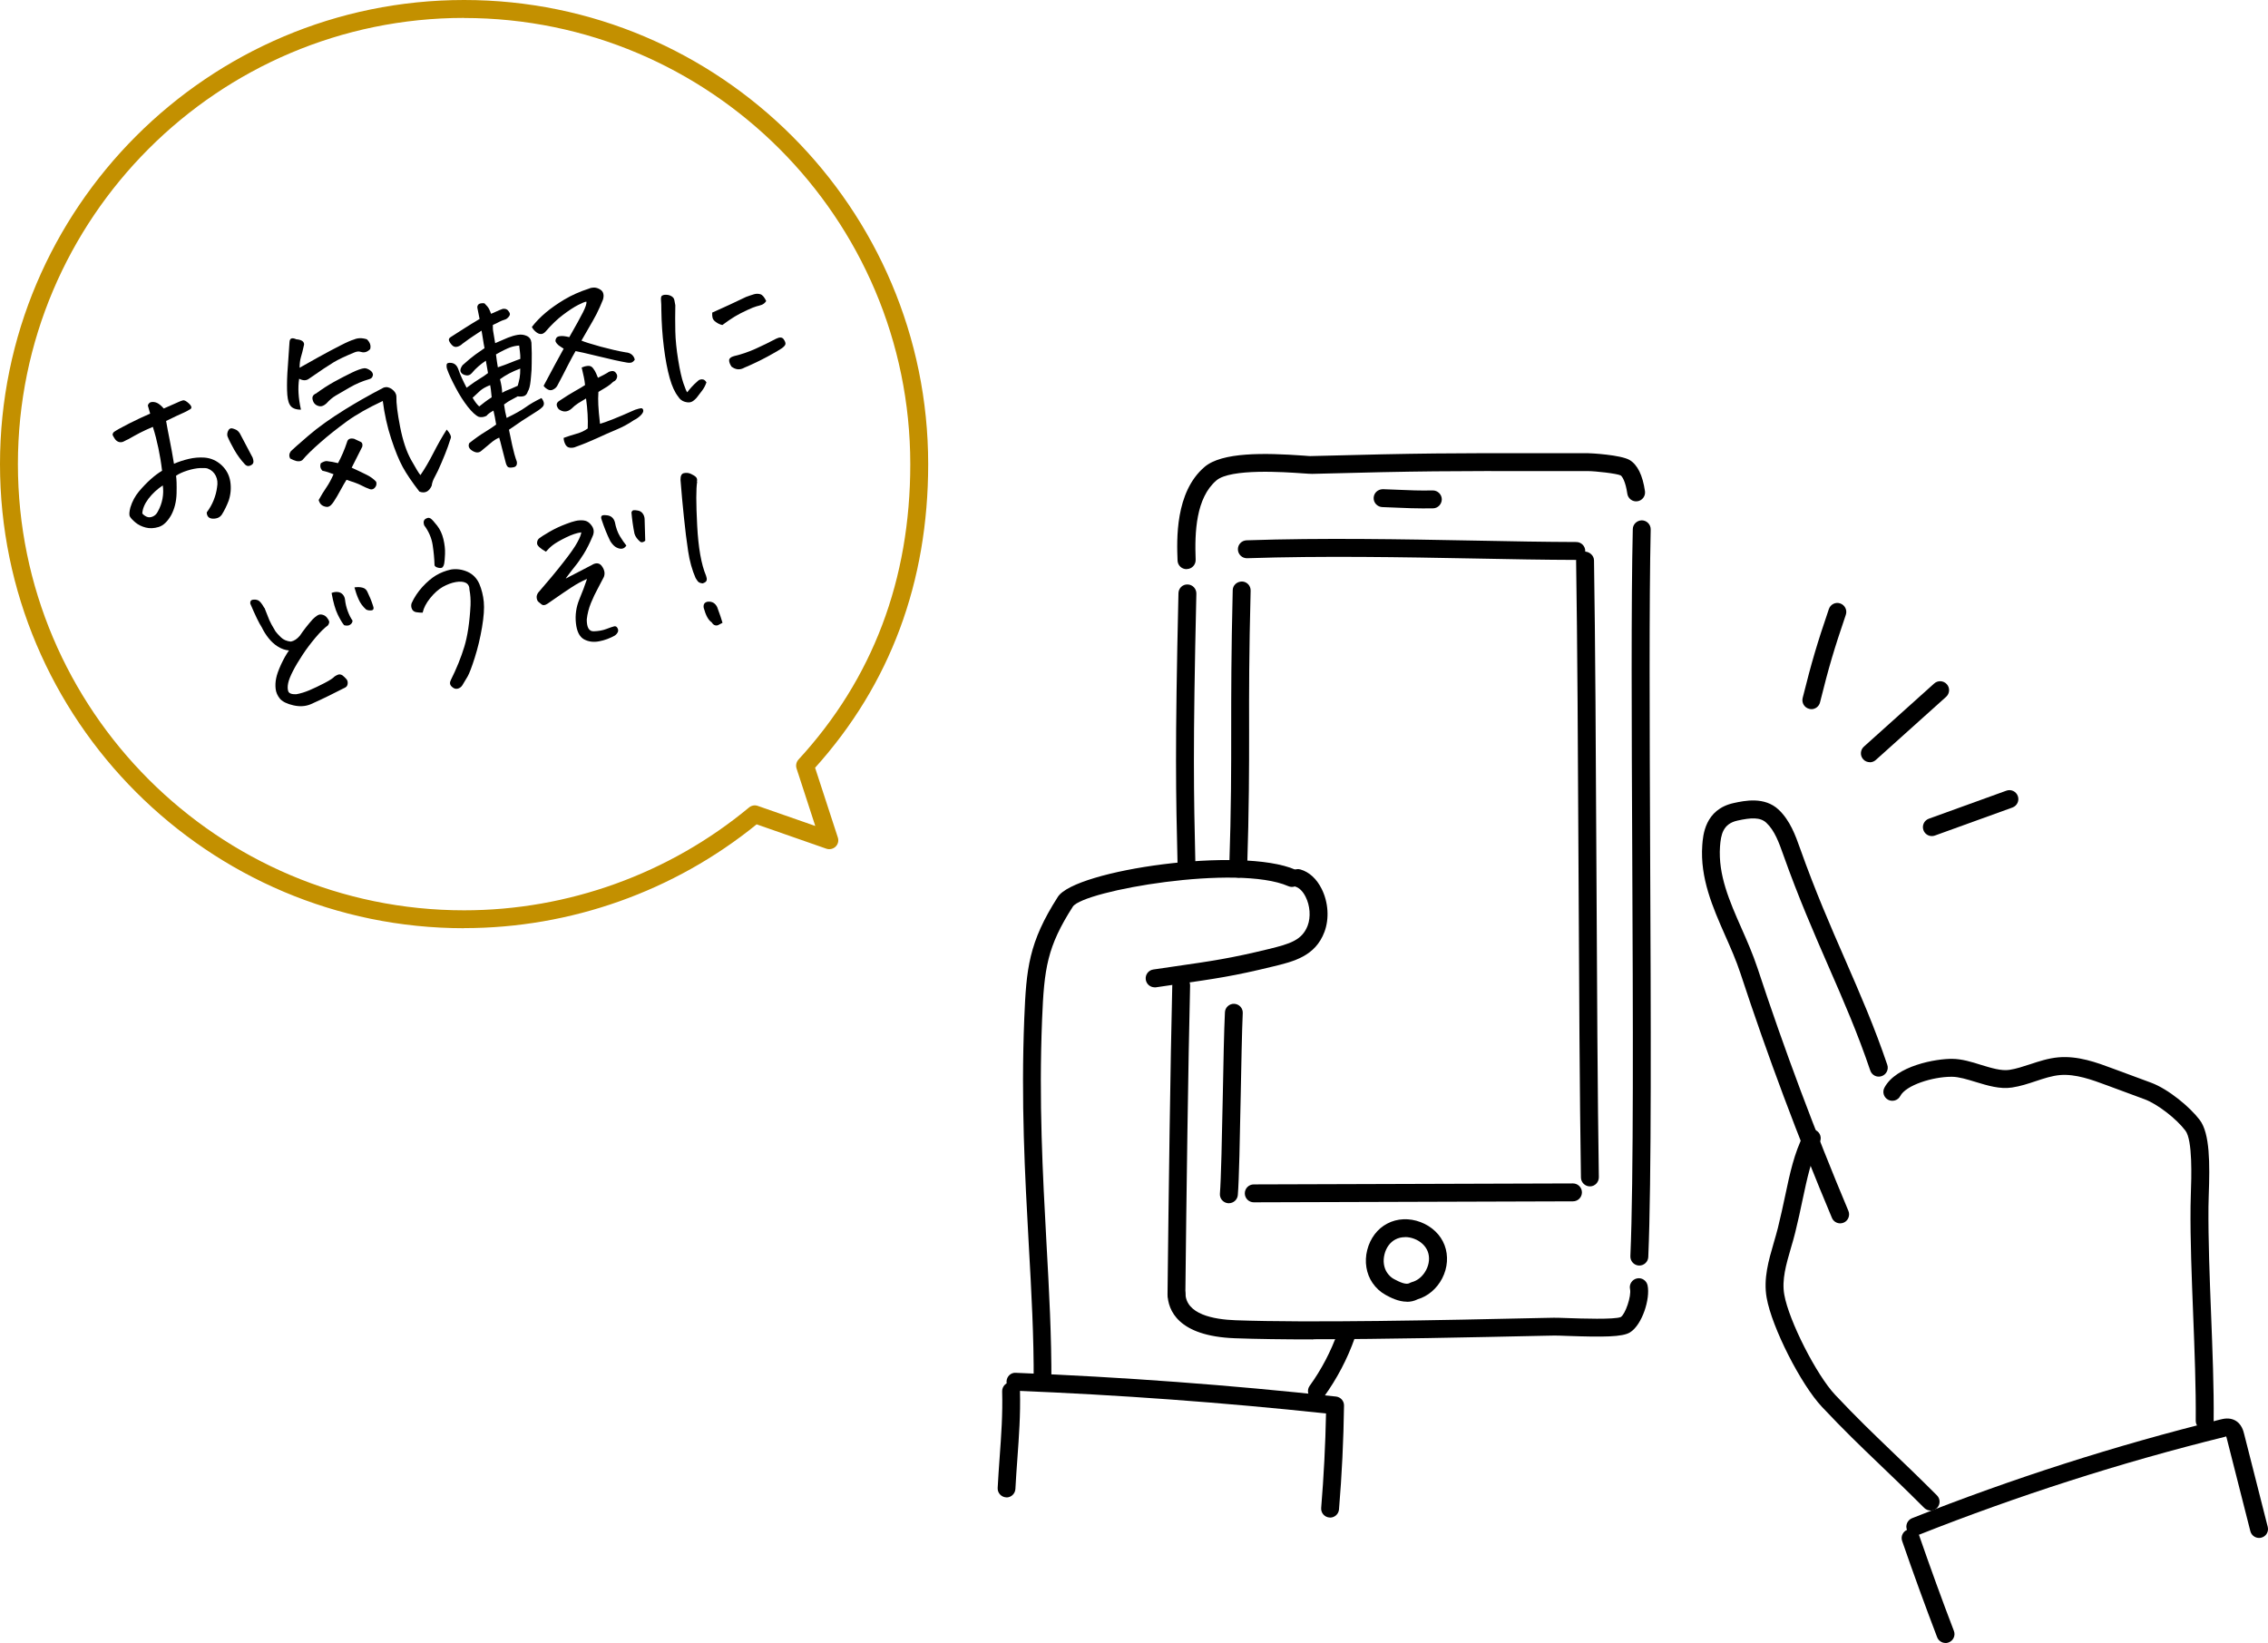 <?xml version="1.0" encoding="UTF-8"?>
<svg id="_レイヤー_2" data-name="レイヤー_2" xmlns="http://www.w3.org/2000/svg" viewBox="0 0 253.29 183.48">
  <defs>
    <style>
      .cls-1 {
        fill: #c39000;
      }
    </style>
  </defs>
  <g id="_x30_807">
    <g>
      <g>
        <path class="cls-1" d="M51.83,103.66C23.25,103.66,0,80.41,0,51.83S23.25,0,51.83,0s51.83,23.25,51.83,51.83c0,13.2-4.25,24.6-12.63,33.91l2.54,7.79c.12.36.02.76-.25,1.02s-.67.35-1.03.23l-7.79-2.72c-9.21,7.48-20.78,11.59-32.67,11.59ZM51.83,2C24.35,2,2,24.35,2,51.83s22.35,49.83,49.83,49.83c11.61,0,22.91-4.08,31.83-11.49.27-.22.64-.29.97-.17l6.42,2.24-2.09-6.42c-.11-.34-.03-.72.21-.99,8.29-9,12.49-20.1,12.49-32.99,0-27.48-22.35-49.83-49.83-49.83Z"/>
        <g>
          <path d="M18.1,52.57c-.1-.87-.24-1.71-.41-2.52-.17-.81-.37-1.6-.62-2.38-.56.24-1.05.46-1.45.67-.41.21-.83.45-1.27.7-.16.07-.33.15-.51.25s-.37.12-.56.07c-.19-.06-.34-.18-.46-.36-.12-.18-.19-.31-.23-.4s0-.2.12-.35c.28-.2.84-.51,1.68-.94.84-.43,1.64-.8,2.38-1.12-.09-.33-.18-.63-.26-.91.07-.21.19-.33.38-.38.01,0,.03,0,.04,0,.2-.03.4,0,.62.1.21.1.46.3.74.62.87-.38,1.44-.63,1.72-.76.13-.06.27-.11.42-.15.15-.04.36.07.65.33.29.26.37.47.22.62-.26.16-.5.3-.73.4-.23.11-.51.24-.84.38-.32.15-.72.34-1.18.57.12.68.25,1.39.4,2.12.15.74.31,1.62.48,2.66.51-.22,1.05-.4,1.64-.54.58-.14,1.18-.19,1.77-.15.74.06,1.37.35,1.91.85.54.51.86,1.12.97,1.83.11.72.05,1.43-.18,2.13-.21.55-.46,1.07-.76,1.55-.12.17-.27.3-.45.37-.18.07-.38.1-.6.09-.22-.02-.38-.09-.48-.21-.1-.12-.16-.29-.16-.49.32-.43.58-.88.77-1.36.19-.48.32-.95.38-1.43.09-.48.05-.91-.14-1.29-.19-.38-.49-.66-.91-.82-.15-.05-.42-.07-.84-.05-.42.02-.89.11-1.43.28-.54.17-.96.37-1.26.58.06.37.08,1.02.06,1.94s-.22,1.75-.61,2.47c-.41.71-.87,1.15-1.39,1.31-.52.16-1.01.18-1.46.06-.46-.12-.83-.31-1.13-.56-.31-.26-.52-.48-.62-.66s-.08-.51.05-1.02c.21-.68.53-1.28.96-1.79.43-.51.87-.97,1.32-1.37.45-.4.87-.71,1.26-.94ZM15.9,57.35c.12.15.29.27.49.36.21.09.43.08.68-.03.25-.11.43-.3.56-.56.26-.47.43-.95.52-1.44.09-.49.1-.98.03-1.47-.62.41-1.15.9-1.59,1.47-.43.57-.67,1.12-.7,1.68ZM27.33,51.83c-.43-.46-.82-.99-1.17-1.6s-.6-1.12-.76-1.52c-.06-.25,0-.5.16-.74.11-.11.23-.16.37-.13.14.03.28.08.43.15.15.07.29.21.42.4.48.9.96,1.81,1.44,2.73.1.3.11.51.04.63-.07.12-.2.21-.39.27-.18.06-.37,0-.54-.18Z"/>
          <path d="M33.41,42.29c-.16,1.01-.09,2.16.2,3.46-.65,0-1.07-.2-1.26-.58-.18-.31-.27-.84-.29-1.58-.02-.74,0-1.65.09-2.72.08-1.08.14-1.96.18-2.65.01-.25.1-.4.25-.43.12-.03.29,0,.51.1.59.05.88.25.87.59-.14.64-.26,1.12-.36,1.43-.09.32-.14.7-.14,1.16.47-.27,1.16-.66,2.1-1.18.93-.51,1.76-.96,2.48-1.32.72-.37,1.22-.58,1.48-.65.43-.19.91-.2,1.45-.03.36.34.48.71.37,1.1-.31.32-.65.43-1.03.31-.24-.08-.49-.05-.76.07-.99.41-1.76.77-2.29,1.09s-1.46.93-2.76,1.84c-.3.22-.66.22-1.08,0ZM46.96,53.05c.48-.7.96-1.52,1.44-2.46.48-.94.97-1.81,1.49-2.62.37.43.52.74.46.93-.06.19-.17.52-.33.98-.16.46-.4,1.05-.7,1.76-.3.71-.55,1.24-.75,1.59-.2.35-.32.69-.36,1.02-.3.66-.76.88-1.37.65-.82-1.06-1.44-1.97-1.86-2.74-.42-.77-.85-1.82-1.29-3.16-.44-1.34-.75-2.74-.94-4.22-1.64.77-2.99,1.53-4.03,2.29s-2.02,1.53-2.94,2.34c-.92.8-1.58,1.46-2.01,1.97-.16.13-.38.16-.66.11-.21-.05-.44-.15-.71-.29-.14-.28-.11-.55.09-.82.21-.21.87-.79,1.96-1.73,1.09-.94,2.45-1.91,4.08-2.92.66-.4,1.28-.78,1.88-1.12.9-.51,1.71-.95,2.45-1.33.3-.1.61-.04.92.19.31.23.48.5.49.82-.02.74.12,1.87.42,3.4.3,1.53.71,2.75,1.23,3.68s.86,1.49,1.02,1.67ZM41.64,41.92c-.04.23-.18.37-.43.43-.76.22-1.48.53-2.17.93s-1.21.7-1.55.9c-.34.2-.69.49-1.04.88-.27.24-.52.34-.74.31-.44-.07-.71-.33-.8-.76-.07-.31.06-.53.39-.67.68-.5,1.35-.93,2.03-1.31.68-.37,1.33-.71,1.95-1.01.62-.3,1.1-.47,1.43-.5.19,0,.4.08.63.24.23.16.33.35.31.56ZM39.28,52.23c.68.31,1.24.58,1.68.8.44.22.79.48,1.05.77.07.23.03.45-.12.63-.15.19-.33.26-.55.21-.37-.13-.7-.28-1-.44-.29-.16-.84-.36-1.64-.62-.17.26-.39.64-.66,1.14-.27.5-.52.93-.76,1.29-.07.12-.18.25-.31.39-.14.14-.29.21-.45.21-.5-.04-.81-.3-.93-.77.28-.51.56-.97.85-1.39.29-.42.56-.92.81-1.49-.44-.18-.85-.31-1.24-.39-.24-.25-.3-.53-.18-.84.26-.16.47-.24.65-.24.42.05.85.12,1.27.23.39-.72.73-1.51,1.01-2.36.08-.33.34-.45.78-.36l.75.35c.17.08.22.26.17.53-.51,1.02-.91,1.8-1.19,2.36Z"/>
          <path d="M55.1,45.86c-.38.21-.63.4-.77.58-.3.15-.59.18-.86.11-.35-.15-.75-.53-1.23-1.13-.47-.6-.93-1.32-1.36-2.14-.44-.83-.75-1.49-.93-2.01-.07-.17-.09-.35-.07-.54.02-.18.21-.25.55-.2.34.05.59.27.74.67.22.64.54,1.34.94,2.1.68-.5,1.16-.83,1.45-1,.29-.17.61-.38.94-.64l-.24-1.38c-.3.2-.59.42-.84.64-.26.22-.5.47-.73.75-.21.24-.47.31-.79.21-.24-.08-.39-.2-.46-.38-.07-.17,0-.41.21-.71.57-.52,1.05-.91,1.43-1.19.38-.27.73-.51,1.03-.72-.07-.34-.12-.67-.17-.99s-.1-.64-.16-.97c-.37.25-.68.46-.94.62-.25.16-.66.45-1.21.86-.16.16-.34.26-.56.32-.22.06-.42,0-.58-.17-.17-.17-.28-.34-.34-.5-.06-.16,0-.3.2-.42.65-.42,1.18-.75,1.58-1.01.4-.26.95-.59,1.63-1-.13-.62-.21-1.02-.24-1.2-.04-.17,0-.32.14-.45.06-.04.14-.08.22-.09.13-.03.26-.03.42-.01.26.25.44.47.53.66.09.19.16.36.21.51.19-.07.39-.16.6-.26.21-.1.45-.2.71-.29.31-.04.54.06.69.32.15.19.14.37-.02.56-.16.19-.32.3-.47.33-.22.07-.41.14-.57.23-.16.09-.41.21-.74.36,0,.28,0,.54.05.78.04.24.11.66.21,1.25.57-.25,1.05-.46,1.42-.61.38-.15.75-.26,1.12-.32s.7-.01,1,.13c.3.14.47.39.51.75.04.8.05,1.56.03,2.29,0,.5-.02.97-.07,1.41l-.05.54c-.06.57-.16.97-.31,1.2-.09.29-.24.46-.44.52-.2.06-.43.07-.69.03-.44.25-.72.4-.83.45-.11.05-.35.2-.7.46.08.6.18,1.1.29,1.5.95-.46,1.66-.86,2.13-1.2.47-.34,1.06-.68,1.76-1.02.34.44.36.78.07,1.04-.19.19-.58.46-1.16.81-.58.35-1.43.91-2.54,1.69.28,1.39.48,2.29.6,2.7.12.41.21.7.28.87.05.35-.07.56-.37.62-.3.06-.51.05-.62-.03-.11-.08-.21-.28-.28-.6-.13-.47-.26-.97-.39-1.51-.13-.54-.24-.93-.31-1.17-.32.13-.63.33-.94.6-.31.26-.66.56-1.07.89-.28.24-.63.22-1.05-.06-.33-.23-.43-.5-.28-.82.67-.53,1.24-.93,1.72-1.22.48-.29.9-.57,1.28-.85-.1-.61-.19-1.11-.29-1.5v-.04ZM54.74,43.01c-.49.19-.86.4-1.12.63-.26.23-.54.49-.84.78.25.43.49.75.74.97.27-.21.49-.38.65-.51.16-.13.41-.29.74-.51-.06-.69-.12-1.15-.17-1.37ZM55.6,41.02c.56-.19,1.02-.36,1.39-.51.37-.15.74-.3,1.12-.43,0-.31-.01-.56-.04-.75-.03-.19-.06-.44-.09-.74-.32.02-.65.08-.99.2-.34.12-.88.38-1.6.79.07.56.14,1.04.21,1.45ZM56.09,43.86c.23-.14.44-.24.61-.3.18-.06.55-.22,1.12-.48.08-.27.15-.56.21-.87.05-.31.08-.66.07-1.05-.91.34-1.66.74-2.26,1.19.15.6.24,1.1.24,1.51ZM64.94,38.04c.38.16,1.09.38,2.13.67,1.04.28,1.98.5,2.81.64.29.02.51.11.69.26.17.15.28.34.32.56-.13.19-.27.3-.42.33-.15.03-.3.02-.46-.01-.75-.13-1.81-.36-3.18-.7-1.37-.33-2.22-.53-2.55-.58-.2.33-.48.85-.84,1.55-.36.71-.76,1.49-1.22,2.35-.1.16-.24.29-.44.39-.2.11-.39.1-.59,0-.2-.11-.36-.24-.48-.41.92-1.73,1.66-3.11,2.24-4.15l-.28-.18c-.1-.06-.2-.13-.29-.2-.15-.13-.25-.25-.31-.37-.06-.12-.04-.25.04-.41.08-.15.23-.23.45-.24.21-.04.55,0,1.02.11.73-1.28,1.24-2.2,1.53-2.78.29-.58.42-.97.38-1.18-.15,0-.46.13-.93.37-.47.24-1.03.61-1.67,1.09-.64.48-1.3,1.11-1.97,1.89-.18.19-.36.28-.55.26-.19-.01-.37-.1-.56-.27-.19-.16-.32-.33-.41-.52.45-.58.97-1.11,1.55-1.6.58-.49,1.28-.98,2.08-1.46.81-.48,1.72-.89,2.75-1.22.19-.09.41-.12.66-.11.18.02.37.08.57.2.2.12.32.27.37.48.05.2.03.42-.04.66-.21.54-.45,1.07-.72,1.61-.13.25-.28.51-.43.79-.44.76-.86,1.49-1.25,2.17ZM64.96,41.04c.23-.1.46-.16.7-.18s.43.07.58.27c.15.2.26.39.33.56.07.17.14.34.21.5.51-.25.87-.44,1.06-.56.14-.11.3-.17.5-.19.19-.02.35.05.46.23.13.16.16.34.09.54-.06.2-.2.34-.4.42-.21.21-.45.4-.7.56-.25.16-.57.35-.96.58-.03.49-.04.98-.01,1.45.02.47.08,1.18.19,2.11.33-.09.8-.26,1.41-.5.61-.24,1.44-.59,2.51-1.07.31-.1.54-.16.67-.17.13,0,.21.07.24.23.03.16-.07.35-.3.58-.23.22-.48.4-.73.51-.62.43-1.28.78-1.97,1.07-.69.29-1.41.6-2.15.95-.74.34-1.54.67-2.38.97-.19.09-.4.12-.64.1-.24-.02-.42-.15-.54-.39-.12-.24-.18-.47-.18-.71.47-.17.95-.32,1.43-.46.48-.13.9-.33,1.26-.59.04-1.01-.02-2.13-.19-3.35-.31.18-.61.36-.89.54-.28.19-.52.38-.72.59-.46.4-.94.43-1.44.07-.33-.41-.3-.72.09-.95.67-.45,1.25-.81,1.73-1.08.48-.27.86-.49,1.12-.67-.03-.33-.08-.63-.14-.91-.06-.27-.14-.62-.24-1.06Z"/>
          <path d="M78.9,42.68c-.11.34-.27.65-.48.93-.21.28-.41.55-.62.81-.2.22-.39.38-.58.46-.19.08-.43.08-.74-.01-.31-.09-.56-.28-.74-.58-.37-.46-.69-1.15-.95-2.08-.26-.93-.48-2.08-.65-3.45-.17-1.37-.26-2.74-.28-4.12,0-.49-.01-.86-.04-1.12-.02-.27.02-.45.12-.51.05-.03.11-.05.18-.07.07-.02.16-.02.28-.02.2,0,.4.05.59.16.19.11.3.27.33.47.03.21.07.38.1.54-.02.98-.02,1.95,0,2.91.02.97.13,2.03.32,3.2.19,1.17.39,2.04.59,2.62.2.58.34.91.42.99.34-.45.69-.83,1.07-1.16.12-.13.24-.22.37-.26.13-.04.25-.04.38,0,.12.05.22.14.3.28ZM80.69,36.3c-.17-.03-.32-.09-.46-.16-.13-.07-.27-.16-.4-.27-.13-.11-.21-.24-.25-.38-.04-.14-.05-.34-.04-.58,1.28-.57,2.54-1.15,3.78-1.75.35-.13.65-.23.89-.3.24-.07.48-.07.71,0,.23.07.45.33.65.76-.14.21-.31.35-.5.42-.19.07-.38.12-.58.17-.2.05-.55.19-1.07.43s-.98.48-1.38.72c-.4.24-.85.56-1.37.94ZM83.13,41.06c-.49.28-.97.24-1.44-.12-.18-.28-.27-.52-.26-.72.01-.2.19-.35.54-.45.82-.19,1.63-.47,2.41-.82.78-.35,1.55-.73,2.29-1.12.4-.2.67-.18.84.04.16.23.23.41.21.55s-.16.29-.4.47c-.24.17-.77.48-1.58.92-.82.44-1.68.86-2.61,1.25Z"/>
          <path d="M29.54,67.89c.26.66.44,1.12.54,1.36s.33.67.69,1.26c.13.18.33.4.6.66.27.27.64.43,1.11.48.37-.07.7-.29,1.01-.66.44-.65.92-1.26,1.44-1.84.15-.15.32-.29.5-.41.18-.12.37-.15.58-.09.21.05.38.16.51.33.13.17.21.3.24.41.03.1-.01.25-.13.44-.41.3-.88.76-1.4,1.38-.52.62-1,1.25-1.44,1.92s-.8,1.27-1.08,1.82c-.28.55-.46,1-.53,1.35-.07.35-.07.65.01.89s.38.36.89.34c.47-.08.96-.23,1.48-.45.52-.22,1.08-.49,1.68-.8s.97-.56,1.12-.73c.13-.09.26-.16.4-.21.14-.05.3-.03.47.07.14.11.29.24.42.39.14.14.2.32.18.53-.02.21-.1.36-.26.44-.5.26-1.12.57-1.85.93s-1.42.68-2.03.95c-.58.24-1.21.28-1.92.12-.7-.16-1.2-.4-1.5-.73-.29-.36-.45-.73-.49-1.13-.04-.4-.02-.78.06-1.16.07-.38.25-.89.54-1.53.29-.63.59-1.15.89-1.58-.44-.04-.86-.19-1.25-.44-.4-.25-.74-.57-1.04-.95-.3-.38-.54-.77-.74-1.18-.3-.46-.73-1.34-1.29-2.66-.03-.24.06-.39.25-.43h.02c.21-.04.41-.02.6.06.19.08.42.36.69.84ZM39.37,69.31c0,.18-.09.33-.26.45-.17.12-.4.14-.68.06-.21-.25-.44-.64-.71-1.19-.27-.55-.5-1.35-.69-2.41.21-.09.44-.13.67-.11.23.02.42.11.57.27.15.16.23.35.26.57.05.45.15.88.31,1.31.16.43.34.78.54,1.06ZM39.58,65.6c.3-.05.59-.05.88.02.29.06.49.25.6.54.22.45.42.93.58,1.43.14.35.09.54-.14.57-.23.03-.44,0-.61-.09-.38-.34-.66-.72-.84-1.14-.19-.42-.34-.86-.47-1.34Z"/>
          <path d="M47.19,68.42c-.21,0-.43-.01-.68-.05-.25-.04-.42-.16-.51-.37s-.1-.42-.03-.64c.29-.64.69-1.25,1.2-1.81s1.02-.99,1.53-1.3c.51-.3,1.07-.52,1.67-.65.65-.1,1.27,0,1.86.26.58.27,1.02.71,1.3,1.34.26.62.43,1.29.5,2.01s0,1.68-.2,2.86c-.2,1.18-.47,2.31-.81,3.38s-.61,1.77-.8,2.1c-.19.32-.39.66-.6,1-.13.19-.3.31-.52.36s-.43-.02-.64-.22c-.23-.21-.26-.46-.11-.75.64-1.28,1.14-2.52,1.5-3.7.36-1.18.6-2.73.7-4.66.02-.58-.01-1.15-.12-1.72,0-.37-.13-.62-.4-.77-.27-.14-.64-.17-1.12-.09-.48.08-.97.27-1.46.54-.49.28-.96.7-1.41,1.26-.45.56-.72,1.09-.83,1.59ZM48.53,63.13c-.02-.71-.09-1.47-.21-2.26-.12-.79-.44-1.53-.95-2.21-.11-.34-.06-.58.16-.72.08-.05.16-.08.24-.1.11-.03.22,0,.32.06.16.11.4.38.73.8.33.42.56.93.7,1.51.14.59.2,1.13.18,1.64s-.05.87-.09,1.08c-.02.15-.08.28-.16.39-.08.11-.24.14-.48.09s-.38-.14-.44-.27Z"/>
          <path d="M63.22,64.59c1.3-.67,2.26-1.17,2.89-1.5.17-.11.34-.17.53-.18.19,0,.35.06.49.21.16.18.28.39.34.61.07.23.06.46-.03.7-.19.38-.42.82-.68,1.3-.26.48-.52,1.01-.76,1.6-.24.59-.4,1.21-.47,1.85,0,.9.25,1.34.79,1.32.53-.02.99-.1,1.38-.25s.69-.25.91-.31c.18-.03.32.08.4.31.08.24-.02.47-.32.71-.56.32-1.15.54-1.79.66-.63.12-1.2.04-1.69-.23-.49-.28-.79-.87-.89-1.79-.1-.92.03-1.8.37-2.64.35-.84.64-1.61.87-2.31-.6.26-1.19.58-1.76.96-.57.38-1.09.72-1.54,1.04-.46.31-.82.57-1.1.76-.28.19-.5.22-.66.1-.16-.12-.29-.23-.38-.31-.09-.08-.15-.22-.18-.42-.03-.2.03-.4.16-.59,1.08-1.24,2.01-2.36,2.79-3.36.79-1,1.32-1.76,1.59-2.27.28-.51.42-.88.44-1.11-.49.06-1.06.25-1.73.58-.67.33-1.14.61-1.42.82s-.55.47-.8.76c-.64-.36-.97-.67-.99-.91-.01-.24.06-.43.22-.57.17-.14.56-.39,1.16-.74.6-.35,1.23-.64,1.9-.89.39-.15.73-.26,1-.32.18-.04.34-.07.49-.07.33-.02.6.02.79.11s.35.24.49.42c.31.38.36.81.14,1.27-.31.75-.64,1.4-.98,1.95-.35.55-.67,1.02-.98,1.39-.3.37-.64.82-1.02,1.33ZM69.95,60.93c-.13.19-.28.31-.46.34-.18.03-.38,0-.62-.12-.24-.11-.48-.35-.71-.71-.37-.75-.68-1.53-.95-2.34-.13-.32-.09-.51.13-.56.1-.02.22-.02.38,0,.49.03.81.29.95.77.12.63.31,1.16.56,1.57.25.41.49.76.72,1.04ZM71.99,57.96c.02.89.04,1.71.07,2.43-.24.19-.43.22-.57.1s-.27-.25-.38-.4c-.11-.14-.19-.3-.25-.48-.16-.79-.27-1.58-.34-2.39.05-.14.13-.23.24-.24.11-.02.27,0,.49.04.22.04.4.15.53.33.13.18.2.38.21.61Z"/>
          <path d="M77.86,53.79c-.13.77-.13,2.4,0,4.89.13,2.49.46,4.36.99,5.61.07.19.1.36.07.5-.02.15-.17.27-.45.36-.26-.03-.43-.1-.53-.22-.09-.12-.18-.25-.26-.39-.38-.87-.66-1.86-.83-2.99s-.33-2.39-.47-3.79c-.15-1.39-.27-2.78-.38-4.17-.01-.44.11-.69.37-.75.27-.06.53-.04.79.08.26.12.45.24.57.36.12.13.15.3.1.52ZM80.69,69.55c-.17.08-.31.16-.43.23-.12.07-.25.09-.4.05-.15-.04-.27-.15-.38-.33-.37-.24-.66-.78-.89-1.62-.06-.4.09-.63.48-.69.48-.03.82.18,1.03.62.28.76.48,1.34.59,1.74Z"/>
        </g>
      </g>
      <g>
        <path d="M116.44,155.3h0c-.55,0-1-.45-1-1,.03-4.97-.25-10.01-.55-15.35-.43-7.81-.87-15.88-.5-25.2.23-5.58.48-8.48,3.75-13.59,1.93-3.01,20.49-5.68,26.54-3.03.51.22.74.81.51,1.32-.22.51-.81.74-1.32.51-5.69-2.49-22.81.49-24.05,2.28-2.87,4.48-3.21,6.88-3.44,12.59-.37,9.22.07,17.25.49,25.01.3,5.37.57,10.44.55,15.47,0,.55-.45,1-1,1Z"/>
        <path d="M112.42,167.22s-.04,0-.05,0c-.55-.03-.98-.5-.95-1.05.06-1.17.14-2.29.22-3.41.18-2.48.35-4.82.28-7.38-.01-.55.42-1.01.97-1.02.55-.01,1.01.42,1.02.98.07,2.65-.11,5.04-.29,7.57-.08,1.1-.16,2.21-.22,3.37-.03.53-.47.95-1,.95Z"/>
        <g>
          <path d="M132.51,63.56c-.54,0-.98-.42-1-.96-.09-2.29-.29-7.64,3.02-10.46,1.95-1.66,6.67-1.57,11.03-1.26.45.03.77.07.91.05,12.44-.33,15.64-.33,26.24-.32h4.6c.33,0,3.68.18,4.68.76.88.52,1.46,1.69,1.72,3.48.08.55-.3,1.05-.84,1.13-.55.08-1.05-.3-1.13-.84-.2-1.39-.58-1.95-.75-2.05-.43-.21-2.81-.48-3.67-.48h-4.6c-10.85-.01-13.77-.02-26.18.31-.17,0-.56-.02-1.1-.06-1.98-.14-8-.56-9.59.79-2.28,1.95-2.44,5.76-2.32,8.86.02.55-.41,1.02-.96,1.04-.01,0-.03,0-.04,0Z"/>
          <path d="M132.51,98c-.54,0-.99-.43-1-.98v-.51c-.19-7.97-.3-12.78.1-30.26.01-.55.45-1,1.02-.98.55.01.99.47.98,1.02-.4,17.43-.29,22.23-.11,30.17v.51c.02.55-.41,1.01-.97,1.02h-.02Z"/>
          <path d="M183.08,141.33s-.03,0-.04,0c-.55-.02-.98-.49-.96-1.04.37-8.53.29-26.92.21-44.7-.07-14.65-.13-28.49.06-36.5.01-.55.47-.98,1.02-.98.55.01.99.47.98,1.02-.18,7.97-.12,21.8-.06,36.44.08,17.81.16,36.23-.21,44.8-.02.54-.47.96-1,.96Z"/>
          <path d="M146.66,149.58c-3.31,0-6.3-.04-8.75-.13-6.39-.24-7.46-3.16-7.52-4.89-.02-.55.41-1.02.96-1.04.57-.05,1.02.41,1.04.96.09,2.28,3.09,2.87,5.6,2.96,8.24.3,22.79,0,34.48-.26l1.07-.02c.29,0,.86.01,1.58.04,1.42.05,5.2.18,5.89-.12.51-.32,1.2-2.34,1.03-3.12-.12-.54.23-1.07.77-1.19.54-.12,1.07.23,1.19.77.32,1.5-.61,4.43-1.97,5.26-.84.51-2.92.53-6.98.39-.67-.02-1.2-.05-1.47-.04l-1.07.02c-8.26.18-17.94.39-25.85.39Z"/>
          <path d="M159.15,56.78c-1.13,0-2.04-.04-2.99-.08-.55-.02-1.13-.05-1.78-.07-.55-.02-.99-.48-.97-1.03s.46-.96,1.03-.97c.67.02,1.25.05,1.81.07,1.2.05,2.24.1,3.75.07h.02c.54,0,.99.44,1,.98,0,.55-.43,1.01-.98,1.02-.31,0-.6,0-.89,0Z"/>
          <path d="M157.13,145.37c-.97,0-1.87-.48-2.38-.76-.57-.31-1.08-.77-1.47-1.34-.7-1.03-.92-2.37-.59-3.67.33-1.31,1.14-2.39,2.25-2.96,1.1-.58,2.45-.64,3.71-.16,1.26.48,2.24,1.41,2.68,2.58s.35,2.51-.27,3.71c-.6,1.15-1.59,1.99-2.74,2.33-.39.2-.8.28-1.19.28ZM156.92,138.16c-.38,0-.75.08-1.07.25-.6.31-1.05.92-1.23,1.67-.19.75-.08,1.5.3,2.06.21.3.47.55.76.7.65.35,1.36.67,1.74.45.08-.05.17-.08.26-.11.65-.17,1.23-.66,1.59-1.35.36-.69.42-1.44.18-2.07-.24-.63-.8-1.15-1.52-1.42-.34-.13-.68-.19-1.01-.19Z"/>
          <path d="M176.02,62.53h0c-3.54-.01-7.36-.08-11.39-.16-7.95-.15-16.95-.31-25.35-.03-.01,0-.02,0-.03,0-.54,0-.98-.43-1-.97-.02-.55.41-1.01.97-1.03,8.45-.29,17.49-.12,25.46.03,4.03.08,7.84.15,11.36.16.55,0,1,.45,1,1,0,.55-.45,1-1,1Z"/>
          <path d="M177.56,132.49c-.54,0-.99-.44-1-.98-.14-8.73-.21-21.81-.27-34.46-.06-12.64-.13-25.71-.27-34.43,0-.55.43-1.01.98-1.02.51.01,1.01.43,1.02.98.14,8.73.21,21.81.27,34.46.06,12.64.13,25.71.27,34.43,0,.55-.43,1.01-.98,1.02h-.02Z"/>
          <path d="M138.28,98s-.02,0-.03,0c-.55-.02-.98-.48-.97-1.03.23-6.9.22-11.05.22-15.44,0-4.18,0-8.51.17-15.62.01-.55.46-.96,1.03-.97.55.01.99.47.97,1.03-.18,7.09-.18,11.4-.17,15.57,0,4.41,0,8.57-.22,15.5-.02.54-.46.97-1,.97Z"/>
          <path d="M140.02,134.27c-.55,0-1-.45-1-1s.44-1,1-1l35.65-.11h0c.55,0,1,.45,1,1s-.44,1-1,1l-35.65.11h0Z"/>
          <path d="M128.95,110.26c-.49,0-.92-.36-.99-.86-.08-.55.3-1.05.84-1.13l2.26-.33c4.38-.63,6.37-.92,10.61-1.95,2.38-.58,3.75-.99,4.37-2.62.36-.96.27-2.23-.23-3.22-.3-.6-.71-1.01-1.13-1.13-.53-.15-.84-.71-.68-1.24.15-.53.71-.84,1.24-.68.97.28,1.8,1.04,2.36,2.16.75,1.49.87,3.34.31,4.82-1.02,2.71-3.43,3.3-5.77,3.86-4.33,1.06-6.36,1.35-10.8,1.99l-2.25.33s-.1.01-.15.01Z"/>
          <path d="M148.54,169.47s-.06,0-.08,0c-.55-.05-.96-.53-.91-1.08.29-3.5.47-7.04.54-10.54-11.5-1.23-23.18-2.08-34.72-2.54-.55-.02-.98-.49-.96-1.04.02-.55.49-1.01,1.04-.96,11.89.47,23.92,1.36,35.76,2.65.51.06.9.49.89,1.01-.05,3.85-.24,7.75-.56,11.59-.04.52-.48.92-1,.92Z"/>
          <path d="M147.07,156.36c-.2,0-.41-.06-.58-.19-.45-.32-.55-.95-.23-1.4,1.33-1.84,2.38-3.86,3.14-5.99.19-.52.76-.79,1.28-.61.52.18.79.76.61,1.28-.82,2.32-1.97,4.5-3.4,6.49-.2.27-.5.42-.81.42Z"/>
          <path d="M137.23,134.37s-.06,0-.08,0c-.55-.05-.96-.53-.91-1.08.13-1.59.23-6.32.32-10.89.07-3.77.14-7.33.24-9.35.02-.55.5-.97,1.04-.95.55.03.98.49.95,1.04-.09,1.99-.16,5.7-.23,9.29-.09,4.61-.18,9.37-.32,11.02-.04.52-.48.92-1,.92Z"/>
          <path d="M131.39,145.53h-.01c-.55,0-1-.46-.99-1.01.12-11.06.32-25.94.53-34.51.01-.55.48-.99,1.02-.97.55.01.99.47.97,1.03-.21,8.56-.41,23.43-.53,34.48,0,.55-.45.99-1,.99Z"/>
          <g>
            <path d="M215.61,168.69c-.26,0-.51-.1-.71-.29-2.02-2.02-3.63-3.56-5.05-4.92-2.11-2.02-3.92-3.76-6.36-6.35-2.37-2.51-5.61-8.9-6.19-12.2-.38-2.13.22-4.17.79-6.13.16-.55.32-1.1.46-1.65.32-1.29.57-2.45.81-3.58.54-2.56,1.01-4.77,2.09-6.91.25-.49.85-.69,1.34-.44.49.25.69.85.44,1.34-.96,1.91-1.38,3.9-1.92,6.43-.24,1.14-.49,2.33-.82,3.65-.14.58-.31,1.15-.48,1.73-.53,1.83-1.04,3.55-.74,5.22.51,2.9,3.59,8.96,5.68,11.18,2.4,2.55,4.21,4.28,6.29,6.28,1.43,1.37,3.05,2.92,5.08,4.95.39.39.39,1.02,0,1.41-.2.2-.45.29-.71.29Z"/>
            <path d="M205.51,136.62c-.39,0-.76-.23-.92-.61-3.75-8.92-7.19-18.1-10.21-27.29-.47-1.44-1.1-2.86-1.71-4.24-1.39-3.15-2.82-6.41-2.56-10.09.08-1.09.28-4,3.51-4.71,1.2-.26,3.44-.75,5.03.75,1.27,1.21,1.87,2.87,2.39,4.34,1.7,4.78,3.39,8.66,5.03,12.41,1.68,3.86,3.27,7.5,4.7,11.73.18.52-.1,1.09-.63,1.27-.53.18-1.09-.1-1.27-.63-1.4-4.14-2.97-7.75-4.64-11.57-1.65-3.79-3.36-7.7-5.08-12.54-.47-1.32-.95-2.68-1.88-3.55-.68-.65-1.74-.58-3.23-.25-1.63.36-1.85,1.57-1.95,2.89-.22,3.18,1.05,6.08,2.4,9.14.63,1.42,1.27,2.89,1.78,4.42,3.01,9.14,6.43,18.27,10.16,27.14.21.51-.03,1.1-.53,1.31-.13.05-.26.08-.39.08Z"/>
            <path d="M246.21,159.67h0c-.55,0-1-.46-.99-1.01.03-3.66-.13-7.86-.29-11.91-.16-4.08-.33-8.31-.29-12.02,0-.34.02-.79.03-1.29.07-1.98.21-6.1-.6-7.17-1.02-1.35-3.14-2.98-4.54-3.5l-4.27-1.58c-1.62-.6-3.46-1.28-5.21-1.13-.89.08-1.77.37-2.7.68-.84.28-1.72.57-2.65.71-1.35.21-2.73-.22-4.06-.62-.95-.29-1.86-.57-2.62-.58-.03,0-.06,0-.09,0-2.1,0-5.08.94-5.71,2.15-.26.49-.86.67-1.35.42-.49-.26-.68-.86-.42-1.35,1.3-2.46,5.78-3.25,7.6-3.22,1.05.01,2.14.34,3.18.67,1.12.34,2.28.7,3.18.56.77-.12,1.52-.37,2.32-.63,1-.33,2.03-.67,3.15-.77,2.19-.19,4.26.57,6.08,1.25l4.27,1.58c1.96.73,4.35,2.73,5.44,4.17,1.14,1.51,1.13,4.86,1,8.45-.02.48-.03.91-.03,1.24-.03,3.66.13,7.86.29,11.92.16,4.08.33,8.3.29,12.01,0,.55-.45.99-1,.99Z"/>
            <path d="M217.27,183.48c-.4,0-.78-.25-.93-.64-1.35-3.54-2.67-7.16-3.91-10.75-.18-.52.1-1.09.62-1.27.52-.18,1.09.1,1.27.62,1.24,3.57,2.54,7.17,3.89,10.69.2.52-.06,1.09-.58,1.29-.12.04-.24.07-.36.07Z"/>
            <path d="M252.29,171.75c-.45,0-.85-.3-.97-.75l-2.63-10.35c-.03-.1-.05-.18-.07-.24-.06.02-.15.05-.19.06-11.58,2.86-23.07,6.55-34.16,10.94-.52.2-1.1-.05-1.3-.56-.2-.51.05-1.09.56-1.3,11.17-4.43,22.75-8.14,34.42-11.02.36-.09,1.02-.25,1.66.09.73.39.93,1.17,1.02,1.54l2.63,10.35c.14.54-.19,1.08-.72,1.21-.08.02-.17.03-.25.03Z"/>
            <path d="M202.29,79.19c-.08,0-.16,0-.24-.03-.54-.13-.86-.68-.73-1.21,1-4,1.6-6.04,2.93-9.94.18-.52.75-.81,1.27-.62.52.18.8.75.62,1.27-1.32,3.88-1.89,5.8-2.88,9.78-.11.45-.52.76-.97.76Z"/>
            <path d="M208.82,85.12c-.27,0-.55-.11-.74-.33-.37-.41-.33-1.04.08-1.41l7.85-7.05c.41-.37,1.04-.33,1.41.08.37.41.33,1.04-.08,1.41l-7.85,7.05c-.19.17-.43.26-.67.26Z"/>
            <path d="M215.75,93.37c-.41,0-.79-.25-.94-.66-.19-.52.08-1.09.6-1.28l8.66-3.13c.52-.19,1.09.08,1.28.6s-.08,1.09-.6,1.28l-8.66,3.13c-.11.04-.23.06-.34.06Z"/>
          </g>
        </g>
      </g>
    </g>
  </g>
</svg>